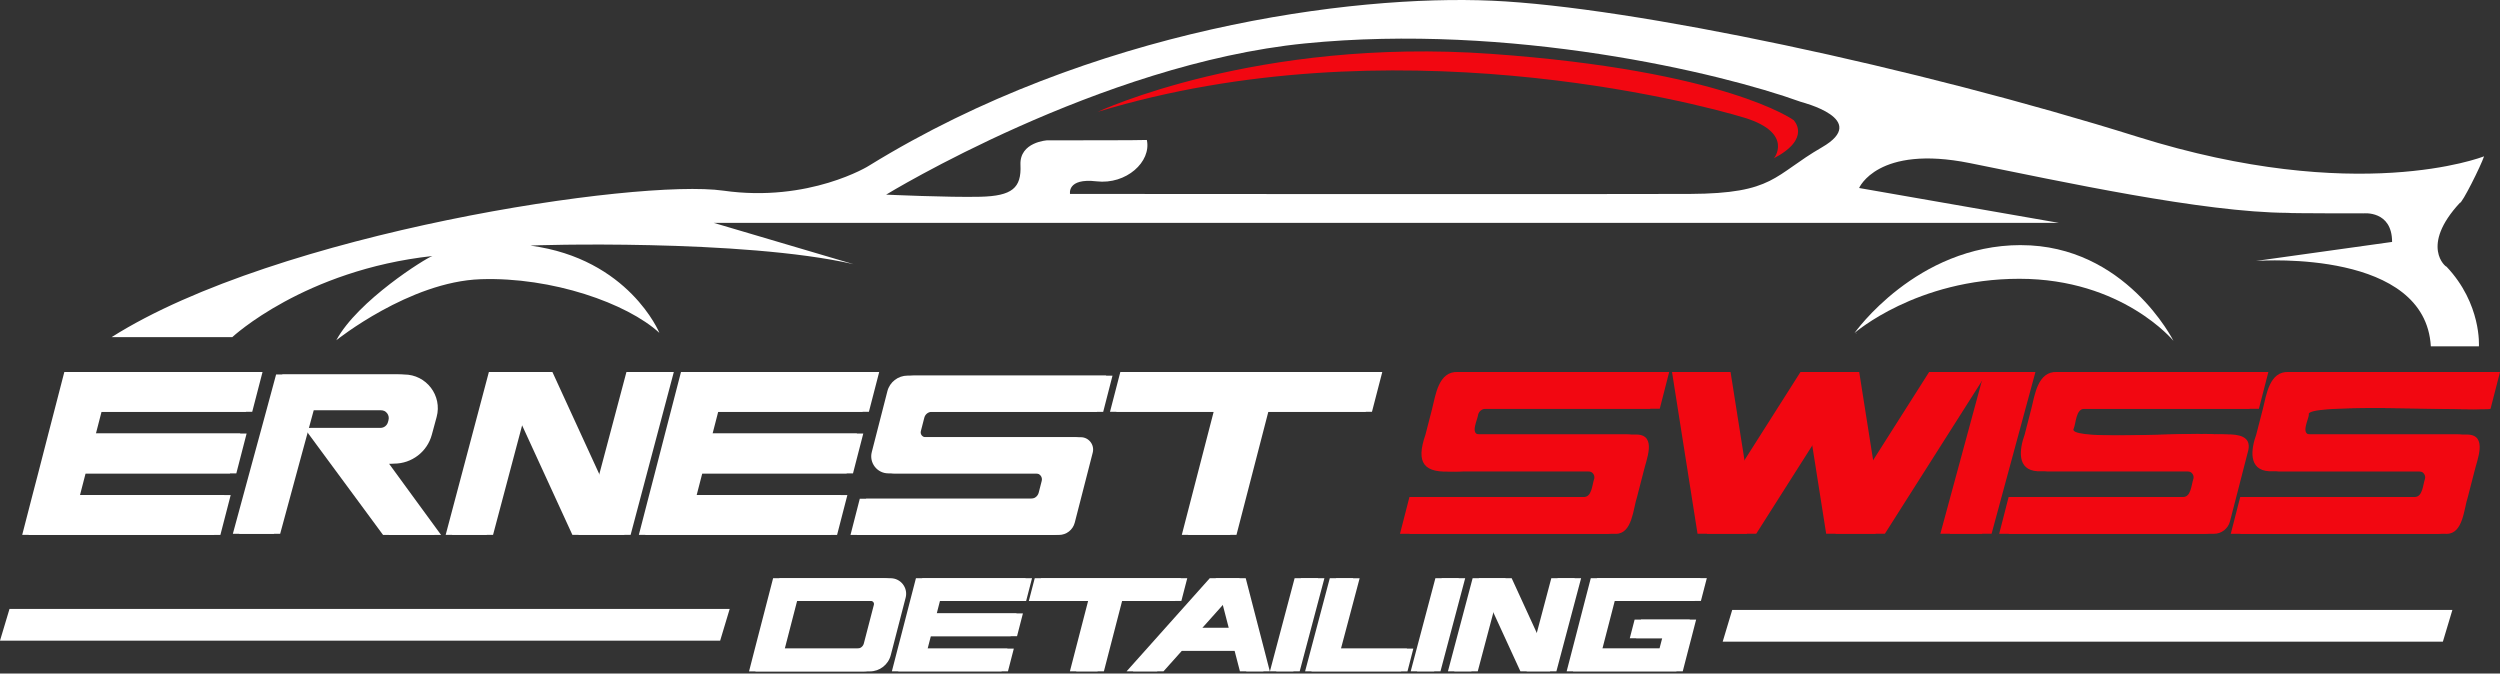 <svg xmlns="http://www.w3.org/2000/svg" width="219" height="59" viewBox="0 0 219 59" fill="none"><rect x="0" y="0" width="219" height="59" fill="#333333" stroke="none"/><g id="source-181"><path id="Vector" d="M162.594 29.239C162.604 29.215 162.605 29.193 162.615 29.174C162.601 29.185 162.586 29.193 162.572 29.204L162.594 29.239Z" fill="white"></path><path id="Vector_2" d="M63.086 56.121H0L0.833 53.342H63.921L63.086 56.121Z" fill="white"></path><path id="Vector_3" d="M213.996 56.21H150.908L151.742 53.43H214.829L213.996 56.21Z" fill="white"></path><path id="Vector_4" d="M173.821 32.587L169.975 46.756H173.624L177.47 32.587H173.821Z" fill="#F20711"></path><path id="Vector_5" d="M168.992 32.587L163.417 41.367L162.033 32.587H157.722L152.146 41.367L150.763 32.587H146.469L148.704 46.756H153.014L158.589 37.975L159.973 46.756H164.283L173.28 32.587H168.985H168.992Z" fill="#F20711"></path><path id="Vector_6" d="M127.719 32.587C126.021 32.502 125.761 34.585 125.454 35.808L124.874 38.062C124.001 40.58 124.713 41.503 127.372 41.284H139.135C139.483 41.284 139.738 41.612 139.653 41.951C139.464 42.442 139.467 43.59 138.692 43.538H123.467L122.639 46.759C123.971 46.773 139.88 46.749 140.621 46.759C142.167 46.858 142.229 44.543 142.573 43.538L143.154 41.284C143.368 40.316 144.339 38.121 142.568 38.062C141.703 38.069 129.987 38.057 128.756 38.062C127.917 38.037 128.622 36.729 128.651 36.323C128.728 36.02 129.001 35.808 129.315 35.808H144.56L145.389 32.587H127.719Z" fill="#F20711"></path><path id="Vector_7" d="M196.116 39.432C196.495 37.708 194.138 38.084 193.142 38.062C192.951 37.787 180.056 38.708 180.828 37.529C181.032 37.042 181.015 35.753 181.801 35.808H197.047L197.876 32.587C196.692 32.587 180.939 32.587 180.208 32.587C178.513 32.498 178.249 34.585 177.943 35.808L177.362 38.062C176.908 39.329 176.627 41.178 178.494 41.283C178.892 41.283 190.87 41.283 191.626 41.283C191.973 41.283 192.229 41.612 192.142 41.949C191.956 42.439 191.956 43.592 191.181 43.537H175.956L175.129 46.759C176.47 46.763 192.364 46.755 193.109 46.759C193.771 46.759 194.348 46.31 194.516 45.668C194.987 43.823 195.644 41.277 196.119 39.435L196.116 39.432Z" fill="#F20711"></path><path id="Vector_8" d="M201.423 36.323C200.853 35.234 217.129 36.042 217.334 35.808L218.163 32.587C216.979 32.587 201.226 32.587 200.495 32.587C198.8 32.498 198.536 34.585 198.23 35.808L197.649 38.062C197.193 39.329 196.914 41.178 198.781 41.283C199.179 41.283 211.157 41.283 211.913 41.283C212.26 41.283 212.516 41.612 212.429 41.949C212.243 42.439 212.243 43.592 211.468 43.537H196.243L195.416 46.759C196.75 46.77 212.655 46.749 213.396 46.759C214.945 46.858 215.005 44.543 215.35 43.537L215.931 41.283C216.147 40.316 217.112 38.12 215.344 38.062C214.478 38.07 202.766 38.057 201.532 38.062C200.692 38.037 201.399 36.728 201.426 36.323H201.423Z" fill="#F20711"></path><path id="Vector_9" d="M170.945 46.653L174.735 32.69H178.168L174.377 46.653H170.945Z" fill="#F20711"></path><path id="Vector_10" d="M178.033 32.795L174.301 46.547H171.086L174.817 32.795H178.033ZM178.305 32.587H174.656L170.812 46.756H174.462L178.305 32.587Z" fill="#F20711"></path><path id="Vector_11" d="M160.897 46.653L159.484 37.69L153.793 46.653H149.626L147.426 32.69H151.506L152.92 41.653L158.611 32.69H162.778L164.189 41.653L169.881 32.69H173.928L165.062 46.653H160.897Z" fill="#F20711"></path><path id="Vector_12" d="M173.738 32.795L165.007 46.547H160.988L159.631 37.946L159.546 37.401L159.251 37.868L153.738 46.55H149.719L147.551 32.798H151.422L152.778 41.4L152.865 41.945L153.158 41.478L158.673 32.795H162.691L164.047 41.397L164.134 41.942L164.428 41.475L169.942 32.794H173.741M174.119 32.585H169.826L164.251 41.364L162.867 32.585H158.556L152.982 41.364L151.597 32.585H147.303L149.538 46.753H153.848L159.423 37.974L160.807 46.753H165.117L174.114 32.585H174.119Z" fill="#F20711"></path><path id="Vector_13" d="M126.496 46.656C125.104 46.656 124.048 46.656 123.609 46.653L124.384 43.64H139.528C139.528 43.64 139.558 43.64 139.577 43.64C140.206 43.64 140.362 42.931 140.475 42.415C140.512 42.251 140.545 42.095 140.586 41.984C140.64 41.781 140.597 41.58 140.475 41.422C140.354 41.266 140.169 41.174 139.972 41.174C139.855 41.174 128.267 41.174 128.209 41.174C127.95 41.197 127.716 41.206 127.505 41.206C126.573 41.206 125.982 41.005 125.69 40.597C125.352 40.118 125.388 39.299 125.806 38.092C125.806 38.084 126.386 35.847 126.387 35.83C126.422 35.694 126.455 35.548 126.491 35.395C126.766 34.189 127.11 32.685 128.45 32.685C128.48 32.685 128.513 32.685 128.548 32.685H146.086L145.311 35.698H130.145C129.784 35.698 129.47 35.942 129.381 36.289C129.373 36.4 129.32 36.561 129.265 36.736C129.13 37.159 128.965 37.682 129.167 37.967C129.253 38.09 129.392 38.154 129.583 38.16C129.809 38.16 130.376 38.16 131.16 38.16H141.214C142.368 38.161 143.193 38.16 143.399 38.16C143.763 38.171 144.016 38.278 144.166 38.486C144.527 38.982 144.238 39.98 144.03 40.71C143.971 40.914 143.919 41.1 143.883 41.255L143.305 43.507C143.23 43.727 143.165 44.015 143.099 44.32C142.875 45.36 142.594 46.65 141.549 46.65C141.52 46.65 141.49 46.65 141.459 46.647C141.32 46.647 140.681 46.647 139.716 46.647C138.269 46.647 136.089 46.647 133.791 46.65C131.223 46.65 128.509 46.653 126.493 46.653L126.496 46.656Z" fill="#F20711"></path><path id="Vector_14" d="M128.452 32.794C128.482 32.794 128.512 32.794 128.555 32.794H145.952L145.233 35.597H130.147C129.738 35.597 129.383 35.873 129.282 36.268L129.277 36.287V36.306C129.268 36.385 129.219 36.55 129.165 36.71C129.023 37.153 128.85 37.704 129.082 38.032C129.154 38.135 129.303 38.26 129.588 38.267C129.814 38.267 130.392 38.267 131.189 38.267C132.426 38.267 134.194 38.267 136.003 38.267C137.898 38.267 139.841 38.267 141.266 38.267C142.392 38.267 143.195 38.267 143.392 38.267C143.725 38.279 143.954 38.372 144.084 38.551C144.415 39.008 144.134 39.975 143.931 40.684C143.874 40.883 143.817 41.075 143.784 41.228C143.784 41.228 143.242 43.334 143.206 43.473C143.129 43.705 143.064 43.994 142.998 44.298C142.78 45.299 142.509 46.547 141.549 46.547C141.522 46.547 141.494 46.547 141.456 46.544C141.328 46.544 140.752 46.544 139.696 46.544C138.239 46.544 136.055 46.544 133.754 46.547C131.192 46.547 128.488 46.55 126.481 46.55C125.103 46.55 124.197 46.55 123.737 46.55L124.457 43.746H138.867C139.207 43.746 139.396 43.746 139.507 43.738V43.746C139.529 43.746 139.551 43.746 139.571 43.746C140.285 43.746 140.455 42.96 140.569 42.439C140.605 42.278 140.638 42.128 140.678 42.022L140.682 42.011V42C140.744 41.776 140.693 41.544 140.551 41.361C140.411 41.178 140.196 41.075 139.966 41.075C139.849 41.075 128.251 41.075 128.201 41.075H128.185C127.941 41.094 127.71 41.105 127.502 41.105C126.607 41.105 126.042 40.919 125.77 40.542C125.45 40.094 125.494 39.304 125.9 38.132V38.124L125.906 38.116C125.906 38.116 126.331 36.467 126.454 35.99L126.487 35.859C126.52 35.722 126.553 35.575 126.589 35.422C126.856 34.252 127.189 32.794 128.449 32.794M128.449 32.585C126.842 32.585 126.583 34.611 126.283 35.808L125.702 38.062C124.913 40.344 125.422 41.314 127.502 41.314C127.718 41.314 127.952 41.303 128.204 41.284H139.969C140.316 41.284 140.572 41.612 140.485 41.95C140.302 42.431 140.299 43.541 139.574 43.541C139.557 43.541 139.54 43.541 139.524 43.541H124.299L123.471 46.761C123.788 46.764 124.923 46.767 126.481 46.767C130.289 46.767 136.62 46.761 139.693 46.761C140.668 46.761 141.317 46.761 141.449 46.761C141.483 46.761 141.514 46.764 141.547 46.764C143.001 46.764 143.067 44.527 143.403 43.541L143.984 41.287C144.199 40.319 145.168 38.124 143.397 38.065C143.195 38.065 142.392 38.065 141.266 38.065C138.482 38.065 133.724 38.062 131.189 38.062C130.392 38.062 129.814 38.062 129.588 38.062C128.749 38.037 129.454 36.729 129.483 36.323C129.56 36.02 129.833 35.808 130.147 35.808H145.394L146.221 32.587H128.555C128.521 32.587 128.485 32.587 128.452 32.587L128.449 32.585Z" fill="#F20711"></path><path id="Vector_15" d="M179.052 46.653C177.629 46.653 176.546 46.653 176.098 46.653L176.874 43.64H192.017C192.017 43.64 192.05 43.64 192.07 43.64C192.699 43.64 192.853 42.931 192.965 42.415C193.002 42.251 193.035 42.095 193.076 41.984C193.129 41.781 193.087 41.58 192.965 41.422C192.842 41.266 192.659 41.174 192.462 41.174C192.462 41.174 179.417 41.174 179.33 41.174C178.8 41.144 178.416 40.961 178.197 40.63C177.738 39.939 178.06 38.742 178.293 38.092C178.296 38.084 178.872 35.847 178.877 35.83C178.91 35.694 178.943 35.548 178.98 35.395C179.256 34.189 179.6 32.685 180.94 32.685C180.97 32.685 181.003 32.685 181.036 32.685C181.175 32.685 198.161 32.685 198.576 32.685L197.8 35.698H182.635C182.635 35.698 182.604 35.698 182.588 35.698C181.963 35.698 181.806 36.444 181.693 36.992C181.653 37.184 181.614 37.364 181.565 37.481C181.514 37.554 181.507 37.648 181.554 37.732C181.69 37.985 182.318 38.243 185.928 38.243C187.454 38.243 189.119 38.198 190.585 38.157C191.651 38.128 192.571 38.105 193.185 38.105C193.701 38.105 193.857 38.123 193.904 38.135L193.92 38.157H194.08C194.207 38.157 194.354 38.157 194.51 38.15C194.687 38.146 194.88 38.139 195.074 38.139C195.63 38.139 196.408 38.185 196.728 38.581C196.886 38.779 196.925 39.048 196.85 39.405C196.85 39.405 195.513 44.601 195.249 45.635C195.096 46.23 194.559 46.647 193.945 46.647C193.813 46.647 179.055 46.647 179.055 46.647L179.052 46.653Z" fill="#F20711"></path><path id="Vector_16" d="M180.939 32.794C180.97 32.794 181 32.794 181.043 32.794C181.175 32.794 181.81 32.794 182.765 32.794H195.8C197.017 32.794 197.964 32.794 198.439 32.794L197.719 35.597H182.804C182.749 35.597 182.695 35.597 182.648 35.603C182.626 35.597 182.607 35.597 182.585 35.597C181.873 35.597 181.709 36.395 181.587 36.976C181.551 37.153 181.515 37.324 181.474 37.434C181.406 37.551 181.401 37.679 181.459 37.791C181.606 38.065 182.088 38.357 185.925 38.357C187.454 38.357 189.119 38.313 190.589 38.271C191.652 38.244 192.573 38.218 193.185 38.218C193.605 38.218 193.777 38.233 193.843 38.241L193.865 38.271H193.971C194.004 38.274 194.04 38.274 194.08 38.274C194.209 38.274 194.358 38.267 194.512 38.266C194.691 38.26 194.88 38.255 195.074 38.255C195.611 38.255 196.356 38.296 196.645 38.657C196.784 38.829 196.817 39.069 196.747 39.385C196.522 40.261 196.255 41.295 195.988 42.336C195.691 43.487 195.393 44.652 195.144 45.619C195.002 46.169 194.508 46.552 193.941 46.552C193.804 46.552 193.153 46.552 192.175 46.552C190.72 46.552 188.532 46.552 186.231 46.552C183.671 46.552 180.97 46.552 178.969 46.552C177.709 46.552 176.726 46.552 176.229 46.552L176.949 43.749H191.359C191.698 43.749 191.886 43.749 191.998 43.739V43.749C192.02 43.749 192.042 43.749 192.064 43.749C192.776 43.749 192.948 42.961 193.062 42.439C193.098 42.278 193.128 42.128 193.171 42.022L193.175 42.011V42C193.237 41.778 193.186 41.544 193.046 41.361C192.904 41.178 192.689 41.075 192.459 41.075C192.32 41.075 191.804 41.075 191.049 41.075H181.253C180.255 41.075 179.55 41.075 179.374 41.075H179.341C178.833 41.047 178.487 40.883 178.285 40.578C177.851 39.922 178.169 38.766 178.394 38.132V38.124L178.399 38.116C178.399 38.116 178.819 36.484 178.944 35.998L178.977 35.859C179.01 35.722 179.045 35.575 179.081 35.422C179.348 34.252 179.681 32.794 180.939 32.794ZM180.939 32.585C179.333 32.585 179.075 34.611 178.778 35.808L178.197 38.062C177.741 39.33 177.46 41.178 179.327 41.284C179.422 41.284 180.164 41.284 181.253 41.284C183.922 41.284 188.668 41.284 191.049 41.284C191.804 41.284 192.32 41.284 192.459 41.284C192.806 41.284 193.062 41.612 192.977 41.95C192.792 42.428 192.79 43.541 192.064 43.541C192.047 43.541 192.031 43.541 192.012 43.541H176.788L175.959 46.761C176.276 46.761 177.413 46.761 178.969 46.761C182.774 46.761 189.095 46.761 192.175 46.761C193.153 46.761 193.804 46.761 193.941 46.761C194.602 46.761 195.18 46.314 195.347 45.671C195.819 43.826 196.474 41.281 196.951 39.439C197.219 38.209 196.1 38.048 195.074 38.048C194.708 38.048 194.354 38.069 194.08 38.069C194.044 38.069 194.01 38.069 193.976 38.069C193.949 38.029 193.66 38.012 193.185 38.012C191.739 38.012 188.576 38.151 185.928 38.151C183.279 38.151 181.34 38.026 181.662 37.532C181.859 37.057 181.848 35.812 182.588 35.812C182.604 35.812 182.621 35.812 182.635 35.812H197.88L198.709 32.59C198.428 32.59 197.325 32.59 195.8 32.59C192.071 32.59 185.8 32.59 182.765 32.59C181.81 32.59 181.175 32.59 181.043 32.59C181.01 32.59 180.973 32.59 180.939 32.59V32.585Z" fill="#F20711"></path><path id="Vector_17" d="M199.26 46.656C197.873 46.656 196.822 46.656 196.383 46.653L197.159 43.64H212.302C212.302 43.64 212.335 43.64 212.356 43.64C212.984 43.64 213.138 42.931 213.25 42.415C213.287 42.251 213.32 42.095 213.361 41.984C213.415 41.781 213.372 41.58 213.25 41.422C213.127 41.266 212.944 41.174 212.747 41.174C212.747 41.174 199.699 41.174 199.615 41.174C199.085 41.144 198.701 40.961 198.482 40.63C198.023 39.939 198.345 38.742 198.578 38.092C198.581 38.084 199.158 35.847 199.162 35.83C199.195 35.694 199.229 35.548 199.265 35.395C199.541 34.189 199.885 32.685 201.225 32.685C201.255 32.685 201.288 32.685 201.321 32.685C201.46 32.685 218.446 32.685 218.861 32.685L218.083 35.717C218.003 35.728 217.791 35.739 217.229 35.739C216.502 35.739 215.399 35.72 214.123 35.694C212.382 35.661 210.218 35.622 208.261 35.622C203.176 35.622 202.328 35.889 202.172 36.151C202.139 36.206 202.133 36.267 202.153 36.327C202.142 36.422 202.092 36.572 202.041 36.731C201.909 37.153 201.741 37.675 201.945 37.964C202.03 38.087 202.169 38.15 202.362 38.157C202.589 38.157 203.162 38.157 203.951 38.157H214.003C215.148 38.16 215.97 38.16 216.177 38.157C216.54 38.168 216.794 38.277 216.944 38.482C217.305 38.979 217.016 39.98 216.806 40.71C216.748 40.911 216.696 41.097 216.663 41.25L216.085 43.501C216.009 43.72 215.946 44.009 215.878 44.315C215.654 45.354 215.373 46.643 214.328 46.643C214.297 46.643 214.27 46.643 214.238 46.642C214.098 46.642 213.456 46.642 212.483 46.642C211.03 46.642 208.845 46.642 206.544 46.642C203.979 46.642 201.269 46.643 199.262 46.643L199.26 46.656Z" fill="#F20711"></path><path id="Vector_18" d="M201.226 32.793C201.258 32.793 201.288 32.793 201.331 32.793C201.463 32.793 202.096 32.793 203.049 32.793H216.085C217.302 32.793 218.252 32.793 218.727 32.793L217.999 35.625C217.894 35.633 217.677 35.641 217.229 35.641C216.502 35.641 215.4 35.622 214.125 35.597C212.385 35.563 210.22 35.524 208.261 35.524C202.881 35.524 202.249 35.822 202.08 36.103C202.036 36.177 202.025 36.261 202.044 36.342C202.027 36.428 201.983 36.57 201.941 36.706C201.799 37.151 201.624 37.7 201.858 38.032C201.93 38.135 202.077 38.259 202.364 38.267C202.589 38.267 203.166 38.267 203.968 38.267C205.204 38.267 206.968 38.267 208.776 38.267C210.671 38.267 212.613 38.267 214.039 38.267C215.289 38.267 215.99 38.267 216.167 38.267C216.502 38.278 216.729 38.371 216.86 38.551C217.19 39.007 216.91 39.98 216.707 40.688C216.648 40.889 216.596 41.075 216.563 41.228L216.273 42.357L216.074 43.132L216.006 43.387C216.001 43.413 215.993 43.439 215.987 43.471C215.91 43.701 215.845 43.995 215.776 44.304C215.559 45.305 215.286 46.552 214.328 46.552C214.3 46.552 214.273 46.552 214.234 46.55C214.106 46.55 213.53 46.55 212.472 46.55C211.015 46.55 208.831 46.55 206.53 46.55C203.97 46.55 201.266 46.552 199.261 46.552C197.884 46.552 196.978 46.552 196.52 46.552L197.24 43.749H211.648C211.988 43.749 212.177 43.749 212.287 43.739V43.749C212.31 43.749 212.333 43.749 212.355 43.749C213.066 43.749 213.239 42.961 213.353 42.439C213.389 42.278 213.419 42.128 213.46 42.025L213.466 42.014V42.003C213.528 41.781 213.478 41.547 213.335 41.364C213.193 41.181 212.98 41.078 212.75 41.078C212.611 41.078 212.096 41.078 211.344 41.078H201.547C200.546 41.078 199.841 41.078 199.662 41.078H199.629C199.121 41.05 198.775 40.886 198.573 40.579C198.139 39.924 198.457 38.767 198.684 38.135V38.127L198.69 38.117C198.69 38.117 199.11 36.487 199.235 36.001L199.268 35.863C199.301 35.728 199.334 35.581 199.37 35.428C199.637 34.258 199.97 32.798 201.23 32.798M201.23 32.59C199.623 32.59 199.366 34.616 199.067 35.814L198.486 38.068C198.03 39.337 197.751 41.182 199.618 41.288C199.713 41.288 200.458 41.288 201.547 41.288C204.217 41.288 208.963 41.288 211.344 41.288C212.096 41.288 212.611 41.288 212.75 41.288C213.097 41.288 213.353 41.616 213.266 41.956C213.083 42.434 213.08 43.545 212.355 43.545C212.338 43.545 212.322 43.545 212.302 43.545H197.077L196.25 46.766C196.566 46.766 197.704 46.77 199.26 46.77C203.067 46.77 209.394 46.763 212.469 46.763C213.444 46.763 214.091 46.763 214.227 46.763C214.262 46.763 214.292 46.766 214.325 46.766C215.779 46.766 215.845 44.53 216.181 43.542L216.762 41.288C216.98 40.322 217.944 38.127 216.176 38.068C215.973 38.068 215.168 38.068 214.039 38.068C211.254 38.068 206.501 38.065 203.968 38.065C203.166 38.065 202.589 38.065 202.364 38.065C201.525 38.04 202.23 36.731 202.259 36.326C202.014 35.855 204.89 35.739 208.261 35.739C211.626 35.739 215.487 35.855 217.232 35.855C217.799 35.855 218.141 35.844 218.171 35.811L219 32.59C218.719 32.59 217.616 32.59 216.086 32.59C212.355 32.59 206.088 32.59 203.053 32.59C202.096 32.59 201.466 32.59 201.331 32.59C201.296 32.59 201.26 32.59 201.226 32.59H201.23Z" fill="#F20711"></path><path id="Vector_19" d="M33.525 40.611H33.972C35.517 40.611 36.873 39.574 37.277 38.084L37.699 36.525C38.208 34.653 36.796 32.805 34.853 32.805H24.186L23.342 35.928L22.918 37.489L22.067 40.614L20.398 46.759H23.992L25.661 40.614L26.51 37.489L26.936 35.928H33.358C33.817 35.928 34.154 36.364 34.031 36.809L33.986 36.976C33.903 37.279 33.628 37.489 33.314 37.489H26.647L28.95 40.614L31.908 44.623L33.481 46.759L33.555 46.858H38.085L35.759 43.676L33.525 40.614V40.611Z" fill="white"></path><path id="Vector_20" d="M96.085 36.075L96.899 32.904H79.501C78.668 32.904 77.938 33.468 77.733 34.277L77.272 36.075L76.703 38.296L76.368 39.6C76.123 40.547 76.841 41.467 77.817 41.467H90.748C91.089 41.467 91.343 41.789 91.256 42.123L90.99 43.159C90.909 43.471 90.628 43.688 90.309 43.688H75.318L74.504 46.858H92.21C92.863 46.858 93.43 46.416 93.594 45.785L94.132 43.688L94.702 41.467L95.169 39.647C95.344 38.964 94.828 38.296 94.121 38.296H80.52C80.246 38.296 80.042 38.034 80.112 37.767L80.418 36.582C80.495 36.283 80.762 36.075 81.071 36.075H96.086H96.085Z" fill="white"></path><path id="Vector_21" d="M21.537 36.075L22.442 32.587H5.635L4.733 36.075L4.24 37.977L3.341 41.467L2.845 43.367L1.945 46.855H18.75L19.651 43.367H6.45L6.942 41.467H20.145L21.046 37.977H7.845L8.336 36.075H21.537Z" fill="white"></path><path id="Vector_22" d="M75.556 36.075L76.459 32.587H59.655L58.752 36.075L58.259 37.977L57.358 41.467L56.864 43.367L55.963 46.855H72.769L73.67 43.367H60.469L60.96 41.467H74.164L75.066 37.977H61.864L62.355 36.075H75.556Z" fill="white"></path><path id="Vector_23" d="M111.457 32.587H98.141L97.236 36.075H106.316L103.526 46.855H107.764L110.554 36.075H119.634L120.537 32.587H111.457Z" fill="white"></path><path id="Vector_24" d="M54.876 32.587L52.294 42.311L47.834 32.587H42.826L39.041 46.855H42.632L45.383 36.489L50.141 46.855H54.682L58.467 32.587H54.876Z" fill="white"></path><path id="Vector_25" d="M34.165 46.753L32.569 44.59L32.55 44.56L27.411 37.595H33.873C34.234 37.595 34.55 37.35 34.645 37.003L34.689 36.837C34.757 36.594 34.706 36.339 34.553 36.14C34.4 35.94 34.167 35.826 33.917 35.826H27.416L26.122 40.586L24.477 46.653H21.1L22.732 40.638L24.004 35.955L24.829 32.911H35.418C36.31 32.911 37.136 33.316 37.677 34.026C38.22 34.735 38.397 35.64 38.164 36.501L37.742 38.059C37.35 39.502 36.032 40.51 34.538 40.51H33.884L36.241 43.74L38.444 46.756H34.17L34.165 46.753Z" fill="white"></path><path id="Vector_26" d="M35.411 33.013C36.273 33.013 37.066 33.404 37.588 34.088C38.11 34.771 38.279 35.639 38.055 36.47L37.632 38.029C37.252 39.427 35.977 40.403 34.528 40.403H33.669L33.91 40.733L36.145 43.796L38.23 46.647H34.214L34.203 46.633L32.668 44.554L32.627 44.495L29.669 40.486L27.611 37.696H33.863C34.272 37.696 34.63 37.42 34.739 37.028L34.783 36.861C34.859 36.586 34.804 36.301 34.629 36.072C34.453 35.845 34.191 35.717 33.909 35.717H27.327L27.286 35.87L26.86 37.431L26.009 40.556L24.384 46.547H21.222L22.816 40.666L23.667 37.543L24.092 35.98L24.895 33.013H35.404M35.404 32.805H24.737L23.893 35.928L23.467 37.489L22.616 40.614L20.949 46.759H24.543L26.21 40.614L27.061 37.489L27.485 35.928H33.909C34.367 35.928 34.703 36.364 34.581 36.809L34.537 36.976C34.453 37.279 34.177 37.489 33.863 37.489H27.196L29.501 40.614L32.458 44.623L34.03 46.759L34.106 46.858H38.636L36.31 43.676L34.075 40.614H34.523C36.068 40.614 37.424 39.577 37.826 38.087L38.249 36.528C38.758 34.654 37.346 32.806 35.404 32.806V32.805Z" fill="white"></path><path id="Vector_27" d="M75.188 46.752L75.948 43.79H90.859C91.228 43.79 91.549 43.54 91.64 43.184L91.907 42.15C91.957 41.962 91.915 41.762 91.796 41.608C91.676 41.452 91.495 41.364 91.297 41.364H78.366C77.934 41.364 77.533 41.167 77.266 40.824C76.999 40.483 76.911 40.044 77.018 39.625L78.387 34.302C78.581 33.54 79.267 33.01 80.053 33.01H97.316L96.553 35.972H81.621C81.266 35.972 80.955 36.214 80.868 36.556L80.562 37.743C80.521 37.901 80.557 38.068 80.656 38.196C80.757 38.326 80.91 38.398 81.073 38.398H94.675C94.978 38.398 95.261 38.537 95.447 38.777C95.633 39.015 95.698 39.325 95.622 39.618L94.044 45.758C93.894 46.343 93.365 46.752 92.761 46.752H75.188Z" fill="white"></path><path id="Vector_28" d="M97.185 33.112L96.476 35.867H81.624C81.222 35.867 80.868 36.14 80.769 36.531L80.462 37.718C80.412 37.906 80.454 38.106 80.573 38.259C80.693 38.413 80.876 38.504 81.072 38.504H94.672C94.945 38.504 95.195 38.627 95.362 38.843C95.528 39.06 95.584 39.333 95.517 39.593L95.051 41.414L94.481 43.635L93.941 45.733C93.802 46.273 93.316 46.65 92.761 46.65H75.323L76.032 43.896H90.862C91.279 43.896 91.643 43.615 91.746 43.212L92.013 42.175C92.068 41.953 92.021 41.722 91.882 41.542C91.743 41.361 91.531 41.258 91.301 41.258H78.37C77.97 41.258 77.598 41.078 77.353 40.761C77.109 40.444 77.022 40.038 77.123 39.651L77.456 38.348L78.025 36.129L78.486 34.329C78.669 33.616 79.315 33.116 80.054 33.116H97.182M97.452 32.907H80.054C79.22 32.907 78.493 33.471 78.286 34.28L77.825 36.078L77.255 38.299L76.922 39.602C76.678 40.55 77.394 41.47 78.37 41.47H91.301C91.643 41.47 91.896 41.792 91.809 42.125L91.542 43.162C91.462 43.473 91.181 43.69 90.862 43.69H75.871L75.057 46.861H92.762C93.416 46.861 93.982 46.419 94.147 45.788L94.686 43.69L95.256 41.47L95.723 39.65C95.898 38.965 95.381 38.299 94.675 38.299H81.073C80.799 38.299 80.597 38.037 80.666 37.77L80.971 36.583C81.05 36.286 81.316 36.078 81.624 36.078H96.64L97.455 32.907H97.452Z" fill="white"></path><path id="Vector_29" d="M2.635 46.752L3.503 43.392L3.997 41.492L5.389 36.1L6.273 32.69H22.864L22.014 35.969H8.814L8.268 38.081H21.469L20.621 41.361H7.419L6.873 43.473H20.074L19.226 46.752H2.635Z" fill="white"></path><path id="Vector_30" d="M22.728 32.795L21.933 35.867H8.732L8.691 36.023L8.198 37.926L8.132 38.187H21.333L20.541 41.258H7.338L7.295 41.414L6.803 43.318L6.737 43.578H19.938L19.145 46.65H2.772L3.605 43.424L4.099 41.52L5 38.032L5.491 36.129L6.356 32.795H22.731M23.001 32.587H6.192L5.289 36.075L4.797 37.978L3.897 41.467L3.402 43.37L2.502 46.858H19.306L20.208 43.37H7.007L7.499 41.467H20.702L21.603 37.978H8.402L8.894 36.075H22.094L22.998 32.587H23.001Z" fill="white"></path><path id="Vector_31" d="M56.652 46.752L57.519 43.392L58.014 41.492L59.407 36.1L60.29 32.69H76.882L76.031 35.969H62.83L62.285 38.081H75.487L74.639 41.361H61.435L60.89 43.473H74.091L73.244 46.752H56.652Z" fill="white"></path><path id="Vector_32" d="M76.746 32.795L75.951 35.867H62.75L62.709 36.023L62.216 37.926L62.15 38.187H75.351L74.559 41.258H61.354L61.313 41.414L60.821 43.318L60.755 43.578H73.956L73.163 46.65H56.788L57.623 43.424L58.117 41.52L59.018 38.032L59.509 36.129L60.374 32.795H76.749M77.018 32.587H60.213L59.309 36.075L58.818 37.978L57.917 41.467L57.423 43.37L56.522 46.858H73.328L74.229 43.37H61.028L61.519 41.467H74.723L75.623 37.978H62.423L62.914 36.075H76.115L77.018 32.587Z" fill="white"></path><path id="Vector_33" d="M104.216 46.752L107.005 35.969H97.93L98.777 32.69H120.959L120.11 35.969H111.03L108.239 46.752H104.216Z" fill="white"></path><path id="Vector_34" d="M120.823 32.795L120.029 35.867H110.949L110.908 36.023L108.155 46.647H104.345L107.069 36.129L107.136 35.867H98.057L98.851 32.795H120.818M121.088 32.587H98.69L97.787 36.075H106.866L104.077 46.855H108.315L111.105 36.075H120.184L121.088 32.587Z" fill="white"></path><path id="Vector_35" d="M50.765 46.752L45.914 36.181L43.111 46.752H39.73L43.463 32.69H48.325L52.88 42.617L55.514 32.69H58.891L55.159 46.752H50.765Z" fill="white"></path><path id="Vector_36" d="M58.754 32.795L55.078 46.647H50.831L46.129 36.4L45.887 35.873L45.737 36.433L43.027 46.647H39.864L43.542 32.795H48.255L52.663 42.398L52.905 42.927L53.054 42.365L55.594 32.795H58.757M59.027 32.587H55.433L52.854 42.311L48.391 32.587H43.383L39.598 46.855H43.191L45.943 36.487L50.7 46.855H55.242L59.027 32.587Z" fill="white"></path><path id="Vector_37" d="M113.408 50.652H115.463L113.298 58.811H111.244L113.408 50.652Z" fill="white"></path><path id="Vector_38" d="M125.74 50.652H127.793L125.63 58.811H123.576L125.74 50.652Z" fill="white"></path><path id="Vector_39" d="M116.91 56.816L118.543 50.652H116.49L114.326 58.811H122.736L123.248 56.816H116.91Z" fill="white"></path><path id="Vector_40" d="M89.332 52.647L89.846 50.652H80.236L79.719 52.647L79.439 53.733L78.924 55.73L78.641 56.816L78.127 58.811H87.737L88.252 56.816H80.703L80.984 55.73H88.534L89.049 53.733H81.501L81.781 52.647H89.332Z" fill="white"></path><path id="Vector_41" d="M140.616 53.733L140.897 52.647H148.444L148.961 50.652H139.352L138.834 52.647L138.553 53.733L138.038 55.73L137.756 56.816L137.238 58.811H146.852L147.366 56.816L147.602 55.91L147.649 55.73L147.93 54.639L148.025 54.278H143.192L142.816 55.73L142.769 55.91H145.607L145.371 56.816H139.817L140.098 55.73L140.616 53.733Z" fill="white"></path><path id="Vector_42" d="M110.212 56.998L109.696 55.001L108.587 50.722L108.568 50.649H105.978L102.09 55.001L100.308 56.998L98.688 58.809H101.361L102.982 56.998H108.148L108.618 58.809H110.678L110.211 56.998H110.212ZM104.766 55.001L106.993 52.512L107.637 55.001H104.766Z" fill="white"></path><path id="Vector_43" d="M98.258 50.652H90.643L90.125 52.647H95.318L93.722 58.811H96.145L97.74 52.647H102.932L103.449 50.652H98.258Z" fill="white"></path><path id="Vector_44" d="M135.894 50.652L134.419 56.213L131.868 50.652H129.002L126.838 58.811H128.891L130.466 52.884L133.188 58.811H135.784L137.948 50.652H135.894Z" fill="white"></path><path id="Vector_45" d="M77.154 50.652H67.724L67.208 52.647L66.128 56.819L65.615 58.814H75.639C76.504 58.814 77.257 58.23 77.473 57.393L77.623 56.819L78.701 52.647L78.777 52.358C79.003 51.494 78.349 50.652 77.457 50.652H77.154ZM75.098 56.816H68.191L69.269 52.644H76.293C76.468 52.644 76.596 52.808 76.552 52.977L75.672 56.369C75.603 56.633 75.366 56.816 75.095 56.816H75.098Z" fill="white"></path><path id="Vector_46" d="M111.889 58.741L114.018 50.722H115.931L113.802 58.741H111.889Z" fill="white"></path><path id="Vector_47" d="M115.836 50.791L113.745 58.672H111.977L114.07 50.791H115.836ZM116.018 50.652H113.964L111.799 58.811H113.852L116.018 50.652Z" fill="white"></path><path id="Vector_48" d="M124.219 58.741L126.348 50.722H128.259L126.132 58.741H124.219Z" fill="white"></path><path id="Vector_49" d="M128.168 50.791L126.075 58.672H124.308L126.401 50.791H128.168ZM128.35 50.652H126.295L124.131 58.811H126.184L128.35 50.652Z" fill="white"></path><path id="Vector_50" d="M114.975 58.741L117.101 50.722H119.012L117.375 56.885H123.717L123.237 58.741H114.975Z" fill="white"></path><path id="Vector_51" d="M118.919 50.791L117.329 56.782L117.282 56.958H123.624L123.182 58.675H115.061L117.154 50.793H118.922M119.102 50.654H117.048L114.883 58.814H123.294L123.807 56.819H117.468L119.105 50.654H119.102Z" fill="white"></path><path id="Vector_52" d="M78.773 58.741L79.264 56.833L79.548 55.745L80.346 52.663L80.849 50.722H90.314L89.834 52.575H82.285L81.97 53.803H89.517L89.039 55.66H81.488L81.171 56.885H88.72L88.242 58.741H78.773Z" fill="white"></path><path id="Vector_53" d="M90.225 50.791L89.78 52.508H82.232L82.204 52.611L81.923 53.697L81.879 53.872H89.428L88.986 55.591H81.433L81.407 55.694L81.126 56.779L81.082 56.955H88.629L88.187 58.672H78.864L79.333 56.852L79.617 55.763L80.131 53.766L80.411 52.681L80.9 50.791H90.225ZM90.405 50.652H80.794L80.278 52.647L79.997 53.733L79.483 55.73L79.2 56.816L78.686 58.811H88.296L88.811 56.816H81.261L81.542 55.73H89.093L89.608 53.733H82.06L82.339 52.647H89.889L90.405 50.652Z" fill="white"></path><path id="Vector_54" d="M137.889 58.741L138.38 56.833L138.664 55.745L139.459 52.663L139.961 50.722H149.429L148.95 52.575H141.399L140.285 56.885H145.981L146.254 55.84H143.419L143.806 54.347H148.49L147.857 56.798L147.354 58.741H137.889Z" fill="white"></path><path id="Vector_55" d="M149.338 50.791L148.895 52.508H141.345L141.319 52.611L141.038 53.697L140.52 55.694L140.239 56.779L140.195 56.955H146.036L146.065 56.852L146.301 55.946L146.346 55.771H143.511V55.763L143.861 54.415H148.405L148.355 54.603L148.074 55.69L148.026 55.87L147.791 56.776L147.302 58.667H137.977L138.448 56.846L138.73 55.757L139.245 53.762L139.526 52.674L140.015 50.785H149.338M149.52 50.646H139.909L139.391 52.641L139.11 53.728L138.597 55.724L138.313 56.811L137.799 58.806H147.409L147.924 56.811L148.161 55.905L148.208 55.724L148.487 54.638L148.582 54.276H143.752L143.377 55.727L143.329 55.907H146.164L145.929 56.812H140.373L140.654 55.727L141.17 53.732L141.451 52.644H148.999L149.516 50.649L149.52 50.646Z" fill="white"></path><path id="Vector_56" d="M109.229 58.741L108.76 56.929H103.511L101.89 58.741H99.402L106.566 50.722H109.074L110.703 57.016L111.147 58.741H109.229ZM105.166 55.073H108.279L107.581 52.37L105.166 55.073Z" fill="white"></path><path id="Vector_57" d="M109.019 50.791L110.119 55.037L110.635 57.032L111.058 58.672H109.286L108.844 56.962L108.816 56.86H103.479L103.438 56.907L101.86 58.675H99.559L100.97 57.093L102.752 55.099L106.598 50.793H109.019M105.01 55.146H108.367L108.323 54.971L107.679 52.48L107.614 52.227L107.442 52.422L105.217 54.912L105.01 55.143M109.126 50.652H106.536L102.649 55.004L100.867 56.999L99.246 58.811H101.92L103.541 56.999H108.707L109.177 58.811H111.237L110.77 56.999L110.252 55.004L109.144 50.723L109.123 50.652H109.126ZM105.323 55.004L107.548 52.513L108.194 55.004H105.323Z" fill="white"></path><path id="Vector_58" d="M94.365 58.741L95.961 52.575H90.769L91.251 50.722H103.915L103.434 52.575H98.243L96.647 58.741H94.365Z" fill="white"></path><path id="Vector_59" d="M103.824 50.791L103.379 52.509H98.188L98.16 52.611L96.593 58.672H94.455L96.005 52.681L96.051 52.505H90.858L91.303 50.788H103.824M104.004 50.649H91.198L90.682 52.644H95.873L94.277 58.809H96.701L98.296 52.644H103.487L104.004 50.649Z" fill="white"></path><path id="Vector_60" d="M133.788 58.741L131.002 52.677L129.394 58.741H127.484L129.61 50.722H132.379L134.991 56.418L136.503 50.722H138.413L136.287 58.741H133.788Z" fill="white"></path><path id="Vector_61" d="M138.323 50.791L136.23 58.672H133.83L131.145 52.826L130.984 52.472L130.885 52.848L129.339 58.672H127.572L129.665 50.791H132.332L134.846 56.271L135.009 56.625L135.108 56.249L136.556 50.791H138.323ZM138.505 50.652H136.45L134.974 56.213L132.423 50.652H129.56L127.396 58.811H129.45L131.023 52.884L133.743 58.811H136.339L138.505 50.652Z" fill="white"></path><path id="Vector_62" d="M66.26 58.741L68.337 50.722H78.01C78.413 50.722 78.785 50.905 79.033 51.224C79.281 51.544 79.365 51.95 79.264 52.341L77.96 57.377C77.752 58.182 77.027 58.744 76.195 58.744H66.263L66.26 58.741ZM68.659 56.885H75.654C75.957 56.885 76.224 56.68 76.298 56.385L77.177 52.995C77.202 52.892 77.182 52.786 77.119 52.706C77.054 52.622 76.958 52.575 76.852 52.575H69.776L68.662 56.885H68.659Z" fill="white"></path><path id="Vector_63" d="M78.011 50.791C78.391 50.791 78.745 50.963 78.982 51.266C79.214 51.569 79.296 51.953 79.198 52.322L79.122 52.611L78.044 56.783L77.894 57.357C77.694 58.134 76.995 58.672 76.196 58.672H66.352L66.822 56.852L67.9 52.681L68.389 50.791H78.011ZM68.571 56.955H75.654C75.991 56.955 76.283 56.727 76.366 56.404L77.244 53.014C77.274 52.892 77.25 52.764 77.171 52.663C77.094 52.564 76.977 52.505 76.853 52.505H69.722L69.693 52.608L68.615 56.779L68.571 56.955ZM78.011 50.652H68.281L67.764 52.647L66.686 56.819L66.172 58.814H76.196C77.061 58.814 77.814 58.23 78.03 57.393L78.18 56.819L79.259 52.647L79.334 52.358C79.559 51.494 78.906 50.652 78.014 50.652H78.011ZM68.748 56.816L69.826 52.644H76.849C77.025 52.644 77.152 52.808 77.108 52.977L76.229 56.369C76.16 56.633 75.924 56.816 75.651 56.816H68.746H68.748Z" fill="white"></path><path id="Vector_64" d="M215.482 17.771C215.662 17.858 217.327 14.529 217.604 13.693C217.404 13.77 206.496 18.014 187.267 11.988C167.86 5.907 143.014 0.608 130.703 0.061C118.392 -0.484 95.625 2.509 76.159 14.493C76.148 14.523 70.868 17.77 63.365 16.701C55.86 15.634 24.279 20.361 9.778 29.533C9.727 29.53 20.349 29.533 20.349 29.533C20.349 29.533 26.629 23.663 37.877 22.427C37.31 22.604 31.33 26.334 29.459 29.807C29.459 29.807 35.87 24.667 42.114 24.459C48.357 24.25 54.938 26.567 57.762 29.16C57.762 29.145 55.085 22.666 46.475 21.518C46.412 21.471 65.032 20.915 74.759 23.139L62.53 19.525H180.367L162.858 16.469C162.858 16.469 164.462 12.659 172.551 14.286C180.645 15.912 192.959 18.603 200.421 18.647C200.421 18.691 207.047 18.691 207.047 18.691C207.047 18.691 209.547 18.413 209.547 21.193L197.628 22.858C198.373 22.804 212.461 21.93 212.941 30.339H217.152C217.152 30.339 217.407 26.629 214.311 23.355C214.273 23.417 211.962 21.573 215.482 17.771ZM159.609 12.9C155.353 15.356 155.454 16.952 148.039 16.988C140.624 17.024 93.735 16.988 93.735 16.988C93.735 16.988 93.447 15.579 96.052 15.885C98.66 16.19 100.874 14.168 100.464 12.261C100.326 12.299 91.745 12.291 91.745 12.291C91.745 12.291 89.299 12.427 89.393 14.447C89.488 16.469 88.663 17.167 85.878 17.236C83.096 17.302 77.627 17.05 77.627 17.05C77.627 17.05 96.347 5.594 114.317 3.804C132.288 2.016 150.644 6.355 157.723 8.912C157.855 8.964 163.864 10.44 159.609 12.9Z" fill="white"></path><path id="Vector_65" d="M177.033 21.471C167.861 21.471 162.455 29.174 162.455 29.174C162.455 29.174 167.869 24.422 176.898 24.422C185.928 24.422 190.395 29.858 190.395 29.858C190.395 29.858 186.206 21.474 177.036 21.474L177.033 21.471Z" fill="white"></path><path id="Vector_66" d="M96.158 9.799C96.158 9.799 110.079 3.253 130.631 4.718C151.182 6.183 157.117 10.52 157.117 10.52C157.117 10.52 158.747 12.111 155.382 13.872C155.354 13.967 157.23 11.666 152.817 10.315C148.404 8.964 121.727 2.016 96.158 9.799Z" fill="#F20711"></path></g></svg>
